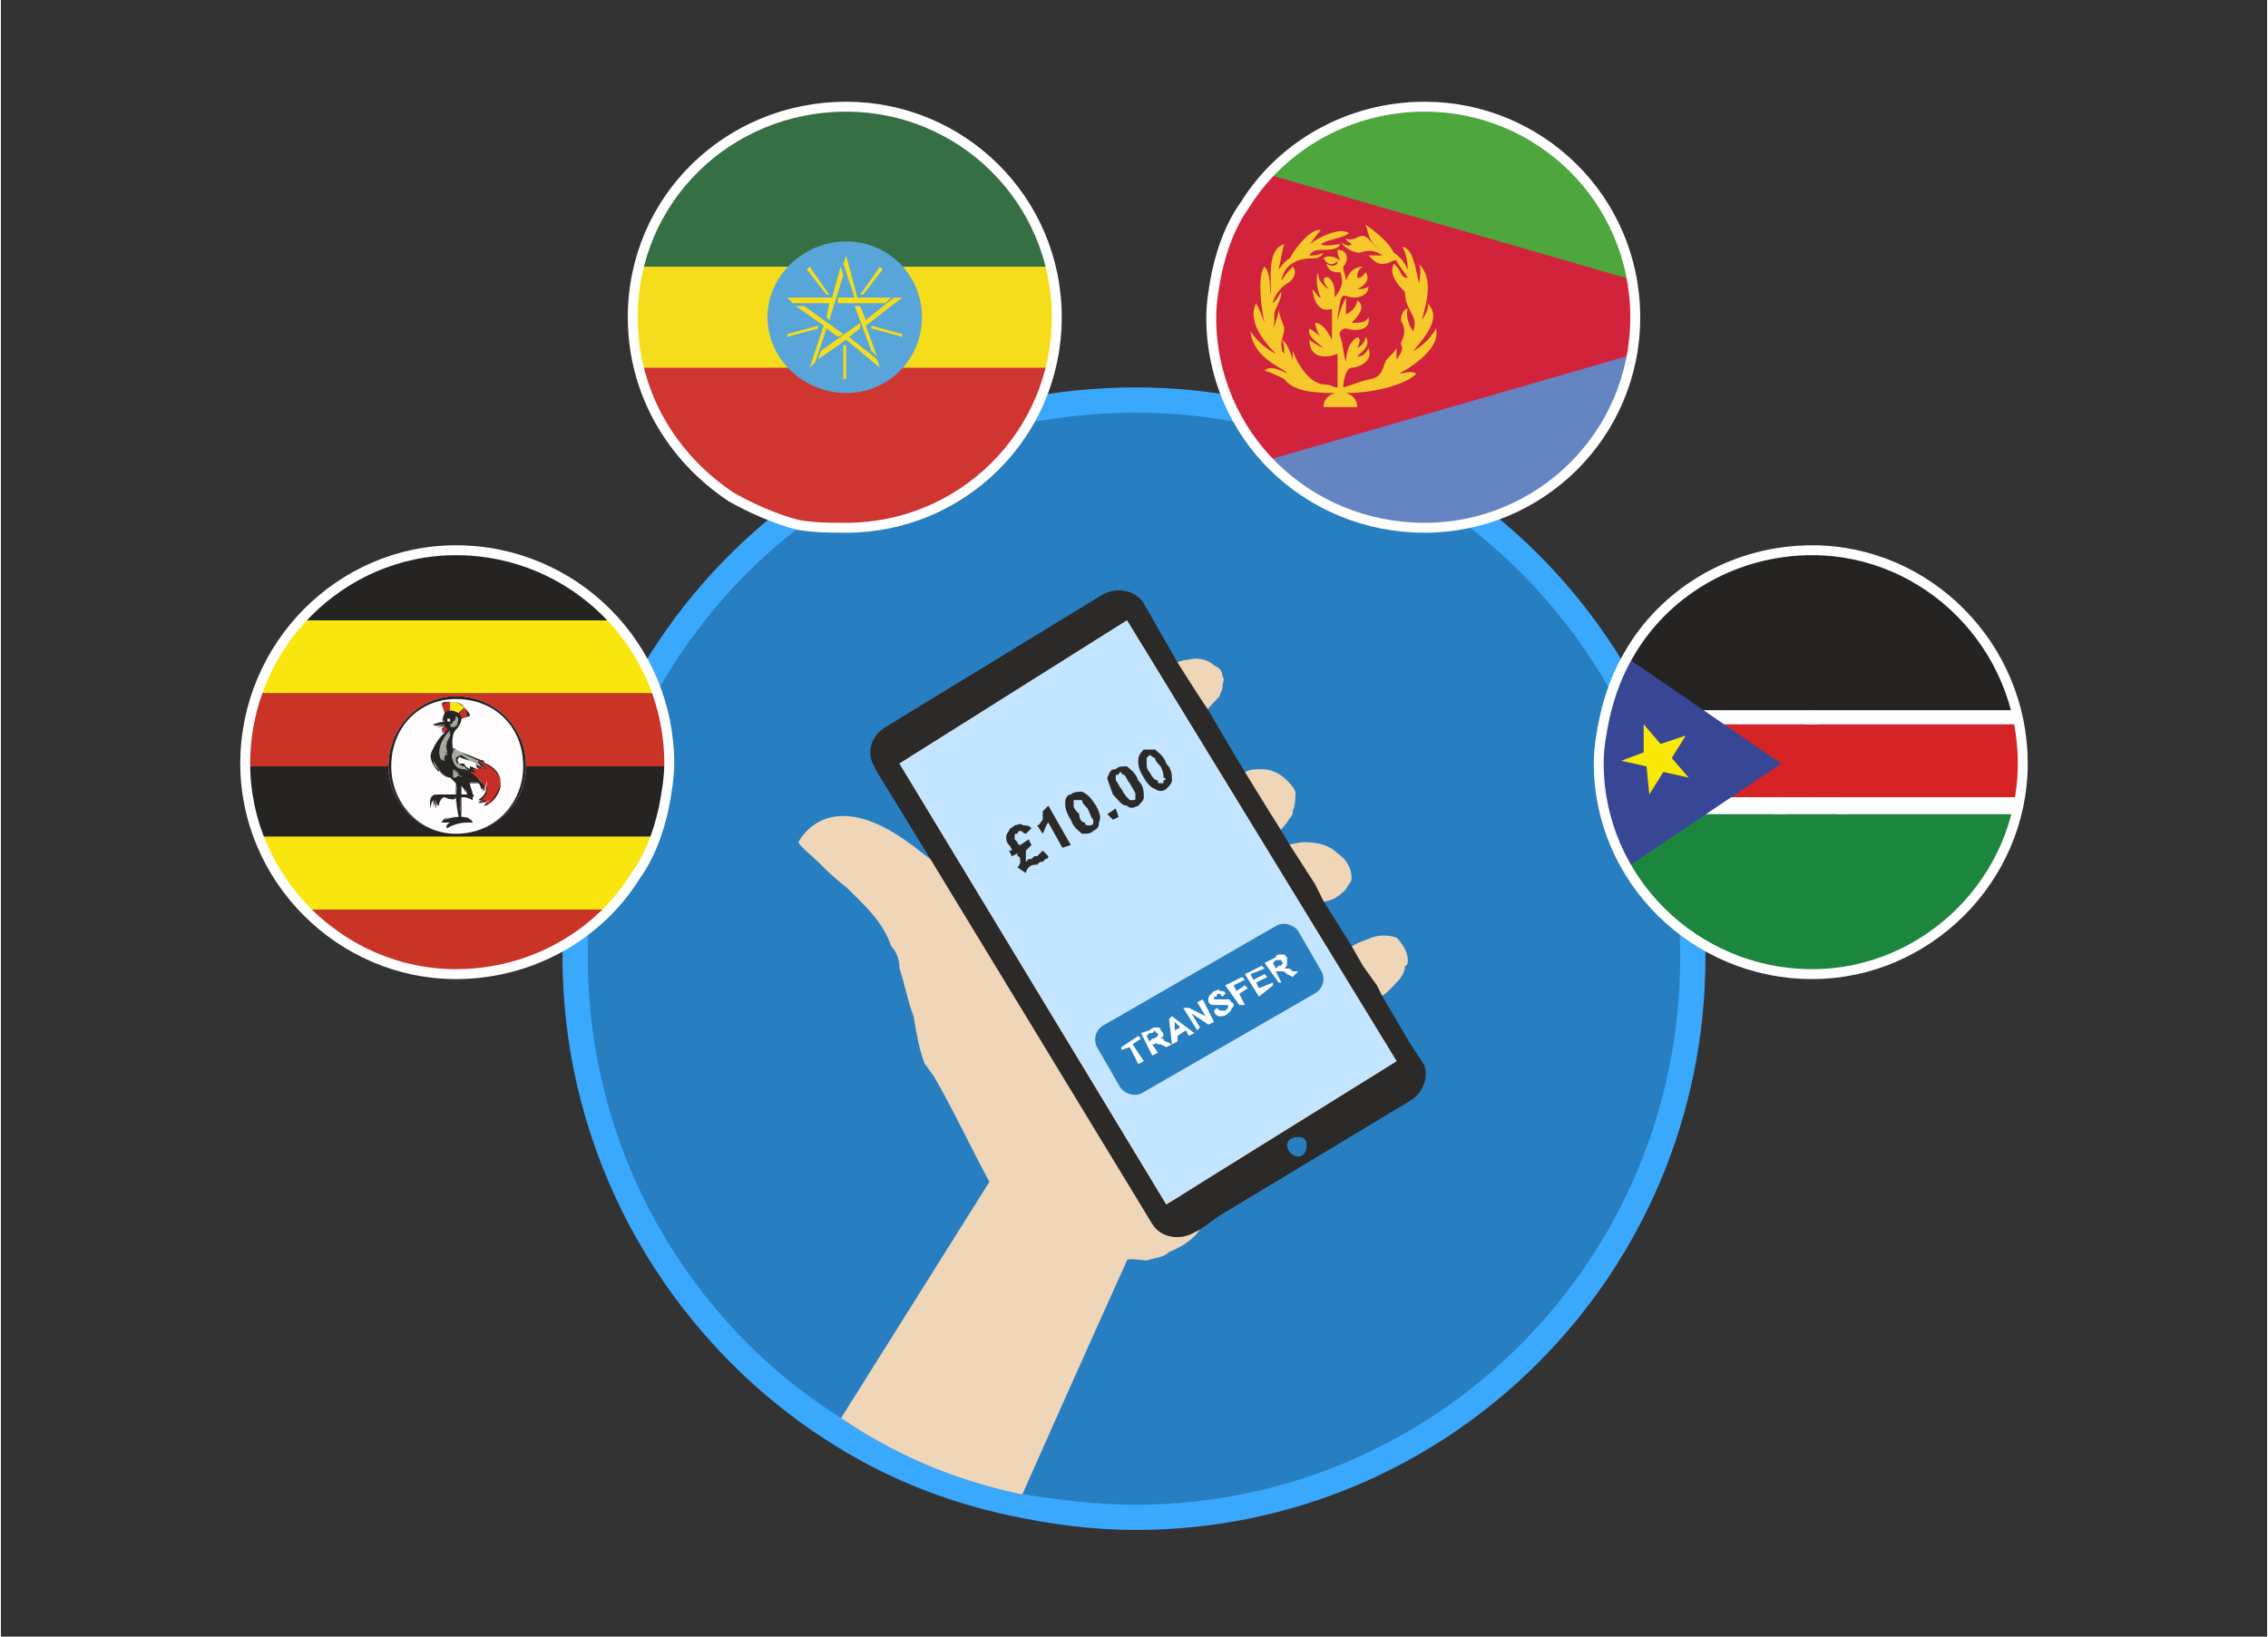 <?xml version="1.0" encoding="UTF-8"?>
<!DOCTYPE svg PUBLIC "-//W3C//DTD SVG 1.1//EN" "http://www.w3.org/Graphics/SVG/1.1/DTD/svg11.dtd">
<!-- Creator: CorelDRAW X7 -->
<svg xmlns="http://www.w3.org/2000/svg" xml:space="preserve" width="38.705mm" height="27.939mm" version="1.1" style="shape-rendering:geometricPrecision; text-rendering:geometricPrecision; image-rendering:optimizeQuality; fill-rule:evenodd; clip-rule:evenodd"
viewBox="0 0 807 583"
 xmlns:xlink="http://www.w3.org/1999/xlink">
 <rect x="0" y="0" width="807" height="583" fill="#333333" stroke="none"/>
 <defs>
  <style type="text/css">
   <![CDATA[
    .str0 {stroke:#FEFEFE;stroke-width:3.53}
    .fil0 {fill:none}
    .fil11 {fill:none;fill-rule:nonzero}
    .fil19 {fill:#FEFEFE}
    .fil21 {fill:#FEFEFE}
    .fil16 {fill:#FEFCFD}
    .fil31 {fill:#F6C82B}
    .fil14 {fill:#F9E60E}
    .fil25 {fill:#F9E805}
    .fil27 {fill:#F5DD1C}
    .fil22 {fill:#D62326}
    .fil30 {fill:#D2233D}
    .fil26 {fill:#CF3632}
    .fil15 {fill:#CA3427}
    .fil17 {fill:#C92E27}
    .fil18 {fill:#A4AA9F}
    .fil29 {fill:#58A5D9}
    .fil20 {fill:#6584C2}
    .fil32 {fill:#4DA73C}
    .fil13 {fill:#252422}
    .fil28 {fill:#376F44}
    .fil23 {fill:#1D863E}
    .fil24 {fill:#374795}
    .fil9 {fill:#277EC1}
    .fil10 {fill:#FEFEFE;fill-rule:nonzero}
    .fil8 {fill:#2B2A29;fill-rule:nonzero}
    .fil5 {fill:#2B2A29;fill-rule:nonzero}
    .fil2 {fill:#277EC1;fill-rule:nonzero}
    .fil1 {fill:#3AA8FC;fill-rule:nonzero}
    .fil12 {fill:#50565B;fill-rule:nonzero}
    .fil4 {fill:#BC8764;fill-rule:nonzero}
    .fil7 {fill:#C4E5FF;fill-rule:nonzero}
    .fil3 {fill:#EFD6B8;fill-rule:nonzero}
    .fil6 {fill:url(#id5);fill-rule:nonzero}
   ]]>
  </style>
    <clipPath id="id0" style="clip-rule:nonzero">
     <path d="M598 341c0,108 -87,195 -194,195 -15,0 -29,-2 -42,-4 -23,-5 -44,-14 -63,-27 -54,-34 -90,-95 -90,-164 0,-107 87,-194 195,-194 107,0 194,87 194,194z"/>
    </clipPath>
     <clipPath id="id1" style="clip-rule:nonzero">
      <path d="M162 196c42,0 76,34 76,76 0,5 -1,11 -2,16 -2,9 -5,17 -10,24 -13,21 -37,35 -64,35 -41,0 -75,-34 -75,-75 0,-42 34,-76 75,-76z"/>
     </clipPath>
     <clipPath id="id2" style="clip-rule:nonzero">
      <path d="M645 347c-42,0 -76,-34 -76,-75 0,-6 1,-11 2,-16 2,-9 5,-17 10,-25 13,-21 37,-35 64,-35 41,0 75,34 75,76 0,41 -34,75 -75,75z"/>
     </clipPath>
     <clipPath id="id3" style="clip-rule:nonzero">
      <path d="M376 113c0,42 -34,75 -75,75 -6,0 -11,0 -17,-1 -8,-2 -17,-6 -24,-10 -21,-14 -35,-37 -35,-64 0,-42 34,-75 76,-75 41,0 75,33 75,75z"/>
     </clipPath>
     <clipPath id="id4" style="clip-rule:nonzero">
      <path d="M507 188c-42,0 -76,-33 -76,-75 0,-5 1,-11 2,-16 2,-9 5,-17 10,-24 13,-21 37,-35 64,-35 41,0 75,33 75,75 0,42 -34,75 -75,75z"/>
     </clipPath>
  <linearGradient id="id5" gradientUnits="userSpaceOnUse" x1="408.319" y1="221.279" x2="408.319" y2="428.861">
   <stop offset="0" style="stop-opacity:1; stop-color:#FBBF60"/>
   <stop offset="0.38" style="stop-opacity:1; stop-color:#FBBF60"/>
   <stop offset="1" style="stop-opacity:1; stop-color:#FB9E0F"/>
  </linearGradient>
 </defs>
 <g id="Layer_x0020_1">
  <rect class="fil0" width="807" height="583"/>
  <g id="_902605112">
   <path class="fil1" d="M607 341c0,113 -91,204 -203,204 -15,0 -30,-2 -44,-5 -24,-5 -46,-14 -66,-27 -56,-36 -94,-100 -94,-172 0,-112 91,-203 204,-203 112,0 203,91 203,203z"/>
   <path class="fil2" d="M598 341c0,108 -87,195 -194,195 -15,0 -29,-2 -42,-4 -23,-5 -44,-14 -63,-27 -54,-34 -90,-95 -90,-164 0,-107 87,-194 195,-194 107,0 194,87 194,194z"/>
   <g style="clip-path:url(#id0)">
    <g>
     <g>
      <g>
       <g>
        <g>
         <g>
          <path id="1" class="fil3" d="M435 412c0,0 0,2 0,2 -1,1 -1,2 -1,3 0,1 0,1 0,1 0,1 -1,1 -1,2 -1,5 -2,10 -4,15 0,1 -1,2 -2,3 -2,3 -6,6 -11,8 -2,2 -5,2 -8,3 -1,0 -7,-1 -7,0 0,0 -19,42 -42,94 -24,-5 -46,-15 -66,-28l59 -94c-7,-13 -13,-26 -20,-38 -1,-1 -2,-3 -3,-4 -2,-5 -3,-11 -4,-17 -2,-5 -3,-11 -5,-17 0,-3 -1,-6 -3,-8 -3,-9 -10,-15 -16,-21 -4,-3 -7,-6 -10,-9 -1,-1 -7,-6 -7,-7 0,0 10,-21 39,0 3,2 5,4 8,6 7,6 15,14 23,22 8,8 16,18 23,27 24,31 44,60 44,60l-2 9 0 2 1 -1 15 -13z"/>
         </g>
         <path class="fil3" d="M500 344c0,2 -1,4 -3,6 -1,1 -6,7 -8,5 -1,-2 -2,-4 -3,-6 0,0 -6,-11 -6,-11 2,-2 6,-3 8,-4 3,-1 6,-1 9,0 2,2 4,5 4,8 0,1 0,2 -1,2z"/>
         <path class="fil3" d="M481 313c0,0 0,1 -1,2 -1,2 -2,3 -5,5 -2,1 -4,1 -6,2 -2,-2 -4,-4 -6,-6 -2,-2 -3,-4 -4,-5 -3,-3 -5,-6 -8,-8 0,0 5,-2 6,-2 2,0 5,-1 7,-1 5,0 9,1 12,4 3,2 5,5 5,9z"/>
         <path class="fil3" d="M460 290c-2,3 -4,6 -7,8 -5,-7 -9,-13 -14,-20 0,0 4,-2 4,-3 2,-1 4,-1 6,-1 4,0 7,2 9,4 1,1 2,2 3,4 0,2 0,5 -1,7 0,0 0,1 0,1z"/>
         <path class="fil3" d="M435 245c0,1 -1,2 -1,3 -3,3 -5,6 -9,9 1,0 -10,-16 -11,-18 2,-2 6,-4 9,-4 3,-1 7,0 9,2 2,1 3,2 3,4 1,1 0,2 0,4z"/>
        </g>
        <polygon class="fil4" points="492,382 420,426 324,269 397,225 "/>
        <path class="fil5" d="M506 378l-4 -6 -10 -17 -2 -4 -5 -7 -4 -7 -10 -16 -3 -6 -9 -14 -3 -5 -5 -8 -8 -13 -6 -10 -7 -12 -4 -6 -7 -11 -12 -21c-3,-5 -10,-6 -15,-3l-77 47c-5,3 -7,9 -4,14l1 2 19 31 79 130c3,5 10,6 15,3l2 -1 7 -5 68 -41c5,-3 7,-10 4,-14zm-14 3l0 0 -58 36 -14 9 -5 3 -61 -101 -34 -56 81 -51 96 157 -5 3z"/>
        <polygon class="fil6" points="415,429 497,378 401,221 320,272 "/>
       </g>
       <path class="fil2" d="M465 408c0,2 -1,4 -3,4 -2,0 -4,-2 -4,-4 0,-2 2,-3 4,-3 2,0 3,1 3,3z"/>
      </g>
      <polygon class="fil7" points="415,429 497,378 401,221 320,272 "/>
      <path class="fil8" d="M371 303l2 2c0,0 0,1 -1,1 0,0 -1,1 -1,1 -1,0 -1,0 -2,1 -1,0 -2,0 -3,1 0,0 -1,1 -1,2l-3 -2c1,-1 1,-2 1,-2 0,-1 0,-2 -1,-2 0,0 0,-1 0,-1l-2 1 -1 -2 1 0c0,-1 -1,-2 -1,-2 -1,-1 -1,-2 -1,-3 0,0 0,-1 1,-2 0,-1 1,-1 2,-2 1,0 2,-1 3,0 1,0 2,0 3,1l-2 2c-1,0 -1,-1 -2,-1 0,0 -1,0 -1,1 -1,0 -1,0 -1,1 0,0 0,1 0,1 0,0 1,1 1,1 0,1 1,1 1,1l3 -2 1 2 -2 2c0,0 0,0 0,0 0,1 0,1 0,2 0,0 0,1 0,2 0,0 1,-1 1,-1 0,0 1,0 1,0 0,0 0,0 1,-1 0,0 1,0 1,0 1,-1 1,-1 2,-2z"/>
      <path id="1" class="fil8" d="M381 301l-3 1 -5 -9c-1,1 -1,2 -2,4l-2 -3c1,0 1,-1 2,-2 0,-1 0,-2 0,-3l2 -2 8 14z"/>
      <path id="2" class="fil8" d="M381 283c1,-1 3,-1 4,-1 2,1 3,2 5,5 1,2 2,4 1,6 0,1 0,2 -2,3 -1,1 -2,1 -4,1 -1,-1 -3,-2 -4,-5 -2,-3 -2,-5 -2,-6 0,-2 1,-3 2,-3zm1 2c0,0 0,0 0,1 0,0 0,0 0,1 0,1 1,2 2,3 0,2 1,3 2,3 0,1 1,1 1,1 0,0 1,0 1,0 0,0 1,0 1,-1 0,0 0,-1 0,-1 -1,-1 -1,-2 -2,-4 -1,-1 -2,-2 -2,-3 -1,0 -1,0 -2,0 0,0 0,0 -1,0z"/>
      <polygon id="3" class="fil8" points="396,292 394,290 397,288 398,291 "/>
      <path id="4" class="fil8" d="M397 274c1,-1 2,-1 4,-1 1,1 3,2 4,5 2,2 2,4 2,6 0,1 -1,2 -2,3 -2,1 -3,1 -4,0 -2,0 -3,-2 -5,-4 -1,-3 -2,-5 -2,-6 1,-2 1,-3 3,-3zm1 2c0,0 -1,0 -1,0 0,1 0,1 0,2 1,1 1,2 2,3 1,2 2,3 2,3 1,1 1,1 1,1 1,0 1,0 1,0 1,0 1,0 1,-1 0,0 0,-1 0,-1 0,-1 -1,-2 -2,-4 -1,-1 -1,-2 -2,-3 0,0 -1,0 -1,-1 0,0 -1,0 -1,1z"/>
      <path id="5" class="fil8" d="M407 267c1,0 3,0 4,0 1,1 3,2 4,5 2,2 2,4 2,6 0,1 -1,2 -2,3 -1,1 -3,1 -4,0 -1,0 -3,-2 -4,-4 -2,-3 -2,-5 -2,-6 0,-2 1,-3 2,-4zm1 3c0,0 0,0 0,0 0,1 0,1 0,2 0,1 0,2 1,3 1,2 2,3 3,3 0,1 0,1 1,1 0,0 1,0 1,0 0,0 0,-1 0,-1 1,0 1,-1 0,-1 0,-1 0,-2 -1,-4 -1,-1 -2,-2 -2,-3 -1,0 -1,-1 -2,-1 0,0 0,0 -1,1z"/>
      <rect class="fil9" transform="matrix(0.229 -0.132 0.132 0.229 387.54 368.174)" width="313" height="105" rx="22" ry="22"/>
      <polygon class="fil10" points="405,379 402,373 399,374 399,373 405,369 406,370 403,372 407,378 "/>
      <path id="1" class="fil10" d="M410 376l-4 -8 3 -1c1,-1 2,-1 2,-1 0,0 1,0 1,0 1,0 1,1 1,1 1,1 1,1 1,2 0,0 -1,1 -1,1 0,0 0,0 1,0 0,1 1,1 1,1l2 1 -2 1 -2 -1c-1,0 -1,0 -1,0 0,0 -1,-1 -1,0 0,0 0,0 -1,0l0 0 2 3 -2 1zm-1 -5l1 -1c1,0 2,-1 2,-1 0,0 0,0 0,0 0,-1 0,-1 0,-1 0,0 -1,0 -1,-1 0,0 0,0 -1,1 0,0 0,0 -1,0l-1 1 1 2z"/>
      <path id="2" class="fil10" d="M425 368l-2 1 -1 -2 -3 2 0 2 -2 1 -1 -9 1 -1 8 6zm-5 -2l-2 -2 0 3 2 -1z"/>
      <polygon id="3" class="fil10" points="426,367 421,359 423,359 429,362 426,357 428,356 432,364 430,365 424,361 427,366 "/>
      <path id="4" class="fil10" d="M432 360l1 -1c1,1 1,1 2,1 0,0 0,0 1,0 0,0 1,-1 1,-1 0,0 0,-1 0,-1 0,0 0,0 -1,0 0,-1 0,-1 0,0 -1,0 -1,0 -2,0 -1,0 -2,0 -2,0 -1,0 -1,0 -2,-1 0,0 0,-1 0,-1 0,-1 0,-1 1,-2 0,0 0,0 1,-1 1,0 2,-1 2,0 1,0 2,0 2,1l-1 1c-1,-1 -1,-1 -1,-1 -1,0 -1,0 -1,1 -1,0 -1,0 -1,0 0,1 0,1 0,1 0,0 0,0 0,0 1,0 1,0 2,0 1,0 2,0 2,0 0,0 1,0 1,0 1,0 1,1 1,1 1,0 1,1 1,1 0,1 -1,1 -1,2 0,0 -1,1 -1,1 -1,1 -2,1 -3,1 -1,0 -2,-1 -2,-2z"/>
      <polygon id="5" class="fil10" points="441,358 436,351 442,348 443,349 439,351 440,353 443,351 444,352 441,354 443,358 "/>
      <polygon id="6" class="fil10" points="448,355 443,347 449,344 450,345 445,347 446,349 450,347 451,348 447,350 448,352 453,350 453,351 "/>
      <path id="7" class="fil10" d="M455 350l-5 -7 4 -2c0,-1 1,-1 2,-1 0,0 0,0 1,0 0,0 1,1 1,1 0,1 0,1 0,2 0,1 0,1 -1,2 1,0 1,0 1,0 1,0 1,0 2,1l2 0 -2 2 -2 -1c-1,-1 -1,-1 -2,-1 0,0 0,0 0,0 -1,0 -1,0 -1,0l-1 0 2 4 -1 0zm-1 -5l1 -1c1,0 1,0 1,0 0,-1 1,-1 1,-1 0,0 -1,0 -1,-1 0,0 0,0 0,0 0,0 -1,0 -1,0 0,0 -1,0 -1,0l-1 1 1 2z"/>
     </g>
    </g>
   </g>
   <path class="fil11" d="M598 341c0,108 -87,195 -194,195 -15,0 -29,-2 -42,-4 -23,-5 -44,-14 -63,-27 -54,-34 -90,-95 -90,-164 0,-107 87,-194 195,-194 107,0 194,87 194,194z"/>
   <g>
    <path class="fil12" d="M162 196c42,0 76,34 76,76 0,5 -1,11 -2,16 -2,9 -5,17 -10,24 -13,21 -37,35 -64,35 -41,0 -75,-34 -75,-75 0,-42 34,-76 75,-76z"/>
    <g style="clip-path:url(#id1)">
     <g>
      <g>
       <polygon id="1" class="fil13" points="30,350 295,350 295,195 30,195 "/>
       <polygon class="fil14" points="30,247 295,247 295,221 30,221 "/>
       <polygon class="fil15" points="30,273 295,273 295,247 30,247 "/>
       <polygon class="fil14" points="30,324 295,324 295,298 30,298 "/>
       <polygon class="fil15" points="30,350 295,350 295,324 30,324 "/>
       <path class="fil16" d="M187 273c0,13 -11,24 -25,24 -13,0 -24,-11 -24,-24 0,-14 11,-25 24,-25 14,0 25,11 25,25l0 0z"/>
       <path class="fil13" d="M162 249c-13,0 -23,10 -23,24 0,13 10,24 23,24 14,0 24,-11 24,-24 0,-14 -10,-24 -24,-24l0 0zm0 48c-13,0 -24,-11 -24,-24 0,-14 11,-25 24,-25 14,0 25,11 25,25 0,13 -11,24 -25,24l0 0z"/>
       <path class="fil17" d="M158 254l-1 -3c0,0 1,-1 3,-1 0,0 0,3 0,3l-2 1z"/>
       <path class="fil13" d="M160 250c-1,0 -3,1 -3,1l1 3 2 -1c0,0 0,-3 0,-3l0 0zm-2 4l-1 -3c0,-1 1,-1 3,-1 0,0 0,3 0,3l-2 1z"/>
       <path class="fil14" d="M160 253l0 -3c0,0 3,0 5,2 0,0 -2,3 -2,3l-3 -2z"/>
       <path class="fil13" d="M160 250l0 3 3 1c0,0 2,-2 2,-2 -2,-2 -4,-2 -5,-2l0 0zm3 5l-3 -2 0 -3 0 0c1,0 4,0 5,2 0,0 0,0 -2,3l0 0z"/>
       <path class="fil17" d="M163 255l2 -3c1,1 1,2 2,3 0,0 -3,1 -3,1 0,0 -1,-1 -1,-1l0 0z"/>
       <path class="fil13" d="M163 255c0,0 1,0 1,1 1,0 2,-1 2,-1 0,-1 0,-2 -1,-3l-2 3zm1 1l0 0c0,0 -1,-1 -1,-1l2 -3c1,1 2,2 2,3 0,0 -3,1 -3,1l0 0z"/>
       <path class="fil13" d="M159 295c0,0 3,-3 9,-2 -1,-2 -4,-2 -4,-2 0,0 -1,-6 0,-7 1,0 4,0 4,0 0,0 1,-1 0,-1 0,-1 -2,-4 -1,-4 0,-1 4,0 4,0l-10 -12c0,0 -1,-5 1,-7 2,-2 2,-4 2,-4 0,-2 -4,-4 -6,-2 -1,2 0,3 0,3 0,0 -4,1 -4,1 0,1 4,0 4,0l0 3c0,0 -8,7 -2,13 0,0 0,0 0,0 0,0 2,3 4,3 2,2 2,2 2,2 0,0 1,4 0,4 0,0 -6,0 -6,0 -1,0 -4,0 -3,5 0,-2 1,-3 1,-3 0,0 0,2 0,3 0,-2 1,-3 1,-3 0,0 0,2 1,2 0,0 0,-3 2,-3 3,0 4,0 4,0 0,0 1,7 1,7 -2,0 -6,1 -6,2 2,-1 3,0 3,0 0,0 -2,1 -1,2l0 0z"/>
       <path class="fil13" d="M159 296l0 -1c-1,-1 1,-2 1,-2 0,0 -1,0 -2,0 0,0 -1,0 -1,0 0,-2 4,-2 6,-2 0,0 -1,-4 -1,-7 0,1 -2,1 -4,0l0 0c-1,0 -2,2 -2,2 0,1 0,1 0,1 -1,0 -1,-1 -1,-2 0,0 0,1 0,3 -1,-1 -1,-3 -1,-3l-1 3c-1,-4 1,-5 2,-5 0,0 1,0 1,0 0,0 1,0 2,0 2,0 4,0 4,0 0,0 0,-3 0,-4l0 0c0,0 0,0 -2,-2 -2,0 -4,-2 -4,-3l0 0c0,0 2,3 4,3 2,2 2,2 2,2 0,1 1,4 0,4 0,0 -6,0 -6,0 0,0 -1,0 -1,0 -1,1 -3,1 -2,5l1 -3c0,0 0,2 1,3 -1,-2 0,-3 0,-3 0,1 0,2 1,2 0,0 0,-1 0,-1 0,-1 1,-2 2,-2 3,0 4,0 4,0 0,1 1,7 1,7 -1,0 -1,0 -2,0 -1,0 -4,1 -4,2 0,-1 1,-1 1,-1 2,0 2,1 2,1 0,0 -1,1 -1,2 1,-1 4,-3 9,-3 -1,0 -3,-1 -4,-1l0 0c0,-1 -1,-6 0,-7 0,0 4,0 4,0 0,0 0,0 0,0 0,0 0,-1 0,-1 0,-1 -2,-3 -2,-4 0,0 0,0 1,0 0,-1 4,0 4,0l-10 -12c0,0 -1,-5 1,-7 2,-2 2,-4 2,-4 0,-2 -4,-3 -6,-2 -1,2 0,3 0,3 -2,0 -4,1 -4,2l0 0c0,0 0,0 1,0 1,0 3,-1 3,-1l0 3c0,0 -4,4 -4,8 0,2 0,4 2,5l0 0c0,0 0,1 0,1 -2,-2 -3,-4 -3,-6 1,-4 5,-8 5,-8l0 -3c0,1 -2,1 -3,1 -1,0 -1,0 -1,0 0,-1 3,-2 4,-2 -1,0 -1,-1 0,-3 2,-2 6,0 6,2 0,0 0,2 -2,4 -2,2 -1,7 -1,7l10 12c0,0 -2,0 -3,0 -1,0 -1,0 -1,0 0,1 1,3 1,4 0,0 0,0 0,1 0,0 0,1 0,1 0,0 -2,-1 -3,-1 -1,0 -1,0 -1,0 0,1 0,4 0,7 1,0 3,0 4,2 -1,0 -1,0 -2,0 -4,0 -7,2 -7,2l0 1z"/>
       <path class="fil18" d="M160 260c0,0 -6,6 -3,11 0,0 0,-1 0,-1 0,0 1,1 1,1 0,-1 -1,-1 -1,-1 1,0 1,0 1,0 0,-1 0,-1 0,-1 0,0 0,0 1,0 0,0 -1,-1 -1,-1 1,0 1,0 1,0 -1,-3 0,-5 1,-8l0 0z"/>
       <path class="fil18" d="M160 260c-1,1 -5,6 -3,11 0,0 0,0 0,-1l0 0c0,0 0,0 1,1 -1,-1 -1,-1 -1,-1l0 -1 1 1 -1 -1 2 0c-1,-1 -1,-1 -1,-1 1,0 1,0 1,0 -1,-2 0,-4 0,-6 1,-1 1,-1 1,-2l0 0zm-3 12l0 -1c-3,-5 3,-11 3,-11 0,1 0,1 0,2 -1,2 -2,4 -1,6 0,0 0,0 -1,0 1,0 1,1 1,1l-1 0 0 1 -1 0c0,0 0,0 0,0 0,0 1,0 1,1 -1,0 -1,-1 -1,-1 0,1 0,1 0,1l0 1z"/>
       <path class="fil18" d="M162 255c0,0 0,2 -1,2 0,1 -1,1 -1,1 0,1 1,1 1,1 1,0 3,-3 1,-4l0 0z"/>
       <path class="fil18" d="M162 255c0,0 0,2 -1,3 0,0 -1,0 -1,0 0,1 1,1 1,1l0 0c0,0 0,0 0,0 1,-1 2,-1 2,-2 0,-1 0,-2 -1,-2l0 0zm-1 4c-1,0 -1,0 -1,-1 0,0 1,0 1,-1 1,0 1,-2 1,-2 1,0 1,1 1,2 0,1 -1,2 -2,2 0,0 0,0 0,0l0 0z"/>
       <path class="fil19" d="M160 257c0,0 0,0 -1,0 0,0 0,0 0,0 0,-1 0,-1 0,-1 1,0 1,0 1,1l0 0z"/>
       <path class="fil17" d="M158 258c0,1 -2,2 0,3 1,-1 1,-1 1,-1 0,-1 -1,-1 -1,-2l0 0z"/>
       <path class="fil13" d="M158 258c0,1 -1,2 -1,2 0,0 0,1 1,1 1,-1 1,-1 1,-1 0,0 0,0 0,0 0,-1 0,-1 -1,-1 0,0 0,0 0,-1l0 0zm0 3l0 0c-1,0 -1,0 -1,-1 0,-1 1,-1 1,-2 0,0 0,1 1,1 0,0 0,0 0,1l0 0c0,0 0,1 -1,1l0 0z"/>
       <path class="fil18" d="M161 274c0,0 0,2 1,3 1,-1 2,-1 2,0 -1,-1 -2,-2 -3,-3l0 0z"/>
       <path class="fil18" d="M161 277l0 0c0,-1 0,-3 0,-3 0,0 0,0 0,0 0,0 0,2 1,2 1,0 1,0 2,0 -1,0 -2,-1 -3,-2 2,1 2,2 3,2 0,0 -1,0 -1,0 0,0 -1,0 -1,1l-1 0z"/>
       <path class="fil19" d="M164 280l0 3c0,0 1,0 1,0 1,0 0,-2 -1,-3l0 0z"/>
       <path class="fil19" d="M164 283c0,0 1,0 1,0 1,-1 0,-2 -1,-3l0 3c0,0 0,0 0,0l0 0zm1 0c-1,0 -1,0 -1,0l0 -3c1,1 2,2 2,3 0,0 0,0 0,0 -1,0 -1,0 -1,0l0 0z"/>
       <path class="fil18" d="M172 281c0,0 -2,-5 -7,-6 -5,-2 -5,-7 -4,-7 0,-1 0,-2 1,-1 2,1 9,4 10,4 0,1 0,10 0,10l0 0z"/>
       <path class="fil13" d="M161 267c0,0 0,0 0,1 0,0 -1,1 0,3 0,1 1,3 4,3 4,1 6,5 7,6 0,-1 0,-7 0,-8 -1,-1 -5,-2 -8,-4l-2 -1c0,0 0,0 -1,0l0 0zm11 14l-1 0c0,-1 -2,-5 -6,-6 -3,-1 -4,-3 -5,-4 0,-2 0,-3 0,-3 1,-1 1,-2 2,-1l2 1c3,1 7,3 8,3 0,0 0,6 0,8 0,2 0,2 0,2l0 0z"/>
       <path class="fil17" d="M167 275c0,0 7,4 4,7 2,-1 2,-4 2,-4 0,0 1,5 -3,7 1,0 1,0 1,0l0 1c0,0 -1,0 2,-1 -1,0 -1,1 -1,1 0,0 0,0 2,-1 -1,1 -2,2 -2,2 4,0 12,-12 -2,-16 0,1 0,1 0,1l-3 3z"/>
       <path class="fil13" d="M174 285c-1,1 -1,1 -1,2 1,-1 4,-4 5,-8 0,-3 -3,-6 -8,-8 1,1 1,1 0,1l-3 3c0,0 0,0 0,0 4,3 6,5 5,7 1,-1 1,-3 1,-3l0 0 0 0c0,0 0,0 0,0 0,1 1,4 -2,6 0,0 0,0 0,0l0 0c0,0 0,0 0,0l0 1c0,0 0,-1 2,-1 -1,0 -1,1 -1,1 0,0 1,0 2,-1l0 0zm-2 2l0 0 0 0 0 0c0,0 1,-1 1,-1 0,0 0,0 -1,0l0 0 0 0c0,0 0,-1 1,-1 -1,1 -2,1 -2,1l-1 0 1 -1c0,0 0,0 -1,0 3,-2 3,-4 3,-5 0,1 0,1 -1,2 0,-1 0,-4 -5,-7 0,0 0,0 0,0l3 -3 0 -1c7,2 8,6 8,8 0,4 -4,8 -6,8l0 0z"/>
       <path class="fil19" d="M167 273c1,1 1,1 1,2 0,-1 -1,-1 -1,-1 0,0 -2,-1 -2,-1 -1,0 -2,-1 -2,-1 -1,-1 -1,-3 1,-2 3,1 3,1 3,1 1,0 3,1 4,1 0,1 1,1 1,2 0,0 -3,-2 -3,-2 1,1 1,2 1,2 -1,0 -2,0 -3,-1l0 0z"/>
       <path class="fil13" d="M169 275l-1 0c0,0 -1,0 -1,0l0 0c-1,-1 -2,-2 -2,-2l0 0c-1,0 -2,-1 -2,-1 -1,0 -1,-1 -1,-2 0,0 1,-1 2,-1 3,2 3,2 3,2l4 1 2 2c-2,0 -4,-1 -4,-2 1,1 1,2 1,2l0 0 0 0c-1,0 -2,0 -3,0l0 -1c1,0 2,1 3,1 0,0 -1,-1 -1,-2 0,0 3,2 4,2l-2 -1 -1 -1 -3 -1c0,0 0,0 -3,-1 -1,-1 -1,0 -1,0 -1,1 0,1 0,2 1,0 2,0 2,0 0,1 2,2 2,2 0,0 1,0 1,0 0,0 0,0 -1,0l0 0c1,0 1,0 2,1l0 0z"/>
       <path class="fil13" d="M154 259c0,0 3,-1 4,-1l-4 1z"/>
       <path class="fil19" d="M154 259l0 0c1,-1 3,-1 4,-1 -1,0 -3,0 -4,1l0 0z"/>
      </g>
     </g>
    </g>
    <path class="fil11 str0" d="M162 196c42,0 76,34 76,76 0,5 -1,11 -2,16 -2,9 -5,17 -10,24 -13,21 -37,35 -64,35 -41,0 -75,-34 -75,-75 0,-42 34,-76 75,-76z"/>
    <path class="fil12" d="M645 347c-42,0 -76,-34 -76,-75 0,-6 1,-11 2,-16 2,-9 5,-17 10,-25 13,-21 37,-35 64,-35 41,0 75,34 75,76 0,41 -34,75 -75,75z"/>
    <g style="clip-path:url(#id2)">
     <g>
      <g>
       <polygon id="1" class="fil20" points="512,349 777,349 777,194 512,194 "/>
       <polygon class="fil21" points="645,250 650,267 668,267 653,277 659,294 645,283 630,294 636,277 622,267 639,267 "/>
      </g>
      <g>
       <polygon class="fil13" points="723,253 567,253 567,188 723,188 "/>
       <polygon class="fil22" points="723,284 567,284 567,258 723,258 "/>
       <polygon class="fil19" points="567,253 723,253 723,258 567,258 "/>
       <polygon class="fil23" points="723,290 567,290 567,349 723,349 "/>
       <polygon class="fil19" points="567,290 723,290 723,284 567,284 "/>
       <polygon class="fil24" points="634,272 567,226 567,317 "/>
       <polygon class="fil25" points="585,258 591,265 600,262 595,270 601,277 592,275 587,283 586,273 577,271 585,268 "/>
      </g>
     </g>
    </g>
    <path class="fil11 str0" d="M645 347c-42,0 -76,-34 -76,-75 0,-6 1,-11 2,-16 2,-9 5,-17 10,-25 13,-21 37,-35 64,-35 41,0 75,34 75,76 0,41 -34,75 -75,75z"/>
   </g>
   <g>
    <path class="fil12" d="M376 113c0,42 -34,75 -75,75 -6,0 -11,0 -17,-1 -8,-2 -17,-6 -24,-10 -21,-14 -35,-37 -35,-64 0,-42 34,-75 76,-75 41,0 75,33 75,75z"/>
    <g style="clip-path:url(#id3)">
     <g>
      <g>
       <polygon id="1" class="fil26" points="207,195 394,195 394,59 207,59 "/>
       <polygon class="fil27" points="207,131 394,131 394,59 207,59 "/>
       <polygon class="fil28" points="207,95 394,95 394,33 207,33 "/>
       <path class="fil29" d="M328 113c0,15 -12,27 -27,27 -15,0 -28,-12 -28,-27 0,-15 13,-27 28,-27 15,0 27,12 27,27l0 0z"/>
       <path class="fil27" d="M301 91l4 15 12 0 -2 2 -17 0 0 -2 6 0 -4 -12 1 -3zm20 15l-13 10 4 11 -2 -2 -6 -16 2 0 2 5 10 -8 3 0zm-8 25l-12 -10 -10 7 1 -3 14 -10 0 2 -4 3 10 8 1 3zm-25 0l5 -15 -10 -7 3 0 14 10 -2 1 -4 -3 -4 12 -2 2zm-8 -25l16 0 3 -11 1 3 -5 16 -1 -1 1 -5 -13 0 -2 -2z"/>
       <path class="fil13" d="M310 116l11 4 -11 -4zm-4 -11l7 -9 -7 9zm-11 0l-7 -9 7 9zm-4 11l-11 4 11 -4zm10 7l0 12 0 -12z"/>
       <path class="fil27" d="M294 105l-7 -9 1 -1 7 10 -1 0zm13 0l-1 0 7 -10 1 1 -7 9zm-27 15l0 -1 11 -3 0 1 -11 3zm41 0l-11 -3 0 -1 11 3 0 1zm-20 15l-1 0 0 -12 1 0 0 12z"/>
      </g>
     </g>
    </g>
    <path class="fil11 str0" d="M376 113c0,42 -34,75 -75,75 -6,0 -11,0 -17,-1 -8,-2 -17,-6 -24,-10 -21,-14 -35,-37 -35,-64 0,-42 34,-75 76,-75 41,0 75,33 75,75z"/>
    <path class="fil12" d="M507 188c-42,0 -76,-33 -76,-75 0,-5 1,-11 2,-16 2,-9 5,-17 10,-24 13,-21 37,-35 64,-35 41,0 75,33 75,75 0,42 -34,75 -75,75z"/>
    <g style="clip-path:url(#id4)">
     <g>
      <g>
       <polygon id="1" class="fil20" points="374,191 639,191 639,36 374,36 "/>
       <polygon class="fil21" points="507,91 512,108 529,108 515,118 521,135 507,125 492,135 498,118 484,108 501,108 "/>
      </g>
      <g>
       <polygon class="fil30" points="430,170 627,170 627,56 430,56 "/>
       <path class="fil31" d="M475 140c-3,1 -4,3 -4,5l12 0c0,-2 -1,-4 -4,-5 12,0 23,-4 25,-7 -2,-1 -4,0 -6,0 4,-2 15,-9 13,-16 -2,4 -6,7 -8,8 5,-6 10,-12 5,-17 1,2 -2,6 -2,6 2,-7 4,-15 -1,-20 1,2 0,7 0,7 -1,-4 -2,-13 -6,-13 1,1 2,5 2,8 -1,-2 -2,-4 -5,-6 -2,-4 -6,-7 -10,-10 1,3 1,6 5,9 -2,-1 -4,-5 -6,-5 -2,0 -3,2 -6,1 0,1 1,1 2,2 -1,1 -3,0 -4,-1 2,3 5,4 7,4 3,-1 5,-1 8,1 -1,0 -3,0 -5,0 2,2 3,3 5,3 3,0 4,-2 5,-1 1,2 3,4 4,6 -3,0 -2,-3 -5,-5 -2,4 2,8 4,10 0,3 1,5 2,7 1,2 2,3 1,7 -1,-1 -3,-5 -2,-8 -2,0 -3,4 -2,5 1,2 1,4 0,6 0,1 -1,0 0,3 0,1 -1,3 -2,4 0,-1 0,-3 0,-4 -1,2 -4,4 -4,5 -1,2 -1,5 -5,6 -5,1 -6,2 -10,3 0,-2 1,-7 3,-7 2,0 8,-2 6,-7 -1,2 -2,3 -4,3 2,-2 5,-4 3,-7 0,1 -1,3 -3,4 2,-4 0,-5 -2,-2 -1,1 -2,4 -2,7 -1,-3 -1,-6 -2,-9 -1,-2 1,-3 2,-3 3,1 9,1 8,-4 -1,2 -3,2 -6,2 3,-3 5,-6 2,-8 0,2 -2,4 -4,5 0,-2 0,-3 0,-6 -1,2 -2,4 -3,8 0,-3 1,-6 1,-7 1,-3 2,-1 5,-1 2,0 5,-1 5,-4 -1,1 -3,1 -4,1 2,-1 5,-3 3,-6 -1,1 -1,2 -3,2 0,-1 0,-3 2,-4 -3,0 -5,2 -6,5 0,-2 -1,-3 -1,-5 2,-2 2,-6 -2,-6 0,1 0,2 1,4 -2,-2 -5,-2 -6,-1 1,2 3,3 5,1 0,2 -2,2 -4,1 1,3 3,3 5,3 1,3 1,5 -2,9 0,-3 0,-5 -2,-7 -2,-1 -3,1 0,4 -2,-1 -4,-3 -4,-6 -1,3 0,7 1,9 -1,0 -1,-1 -3,-3 1,7 4,8 7,7 0,3 0,6 0,11 -2,-4 -4,-6 -6,-6 0,1 1,4 2,5 -1,-1 -4,-3 -4,-3 -1,3 3,5 5,7 -2,-1 -4,-2 -5,-3 0,8 8,6 10,5 0,4 0,8 0,12 -2,0 -2,-1 -4,-1 -6,0 -10,-7 -12,-12 0,1 0,2 0,3 -1,-3 -2,-6 -4,-7 1,1 1,3 1,5 -1,-1 -1,-2 -1,-4 0,-1 1,-3 1,-5 0,-1 -2,-5 -2,-7 0,2 -1,5 -2,7 1,-3 0,-5 1,-7 1,-2 2,-4 2,-6 -1,1 -1,2 -3,4 0,-2 3,-6 5,-7 2,-1 4,-4 2,-6 -1,1 -2,2 -4,5 1,-6 6,-8 11,-8 1,0 3,0 4,-2 -2,1 -3,1 -5,1 1,-2 3,-2 5,-2 2,0 5,0 6,-2 -2,0 -5,1 -7,0 3,-2 8,-2 10,-4 -3,-2 -10,1 -14,4 1,-1 3,-4 4,-5 -3,-1 -9,6 -11,10 -2,1 -3,3 -4,4 1,-4 1,-6 2,-9 -7,2 -4,15 -5,18 0,-3 0,-8 -2,-10 -2,2 -2,11 0,20 -1,-3 -2,-5 -3,-7 -3,6 2,13 7,18 -4,-2 -7,-5 -9,-8 1,10 12,13 13,15 -2,-1 -6,-3 -8,-1 3,1 5,2 7,3 3,4 9,5 18,5l0 0z"/>
       <polygon class="fil20" points="430,170 446,206 627,170 627,113 "/>
       <polygon class="fil32" points="430,56 435,18 627,56 627,113 "/>
      </g>
     </g>
    </g>
    <path class="fil11 str0" d="M507 188c-42,0 -76,-33 -76,-75 0,-5 1,-11 2,-16 2,-9 5,-17 10,-24 13,-21 37,-35 64,-35 41,0 75,33 75,75 0,42 -34,75 -75,75z"/>
   </g>
  </g>
 </g>
</svg>
